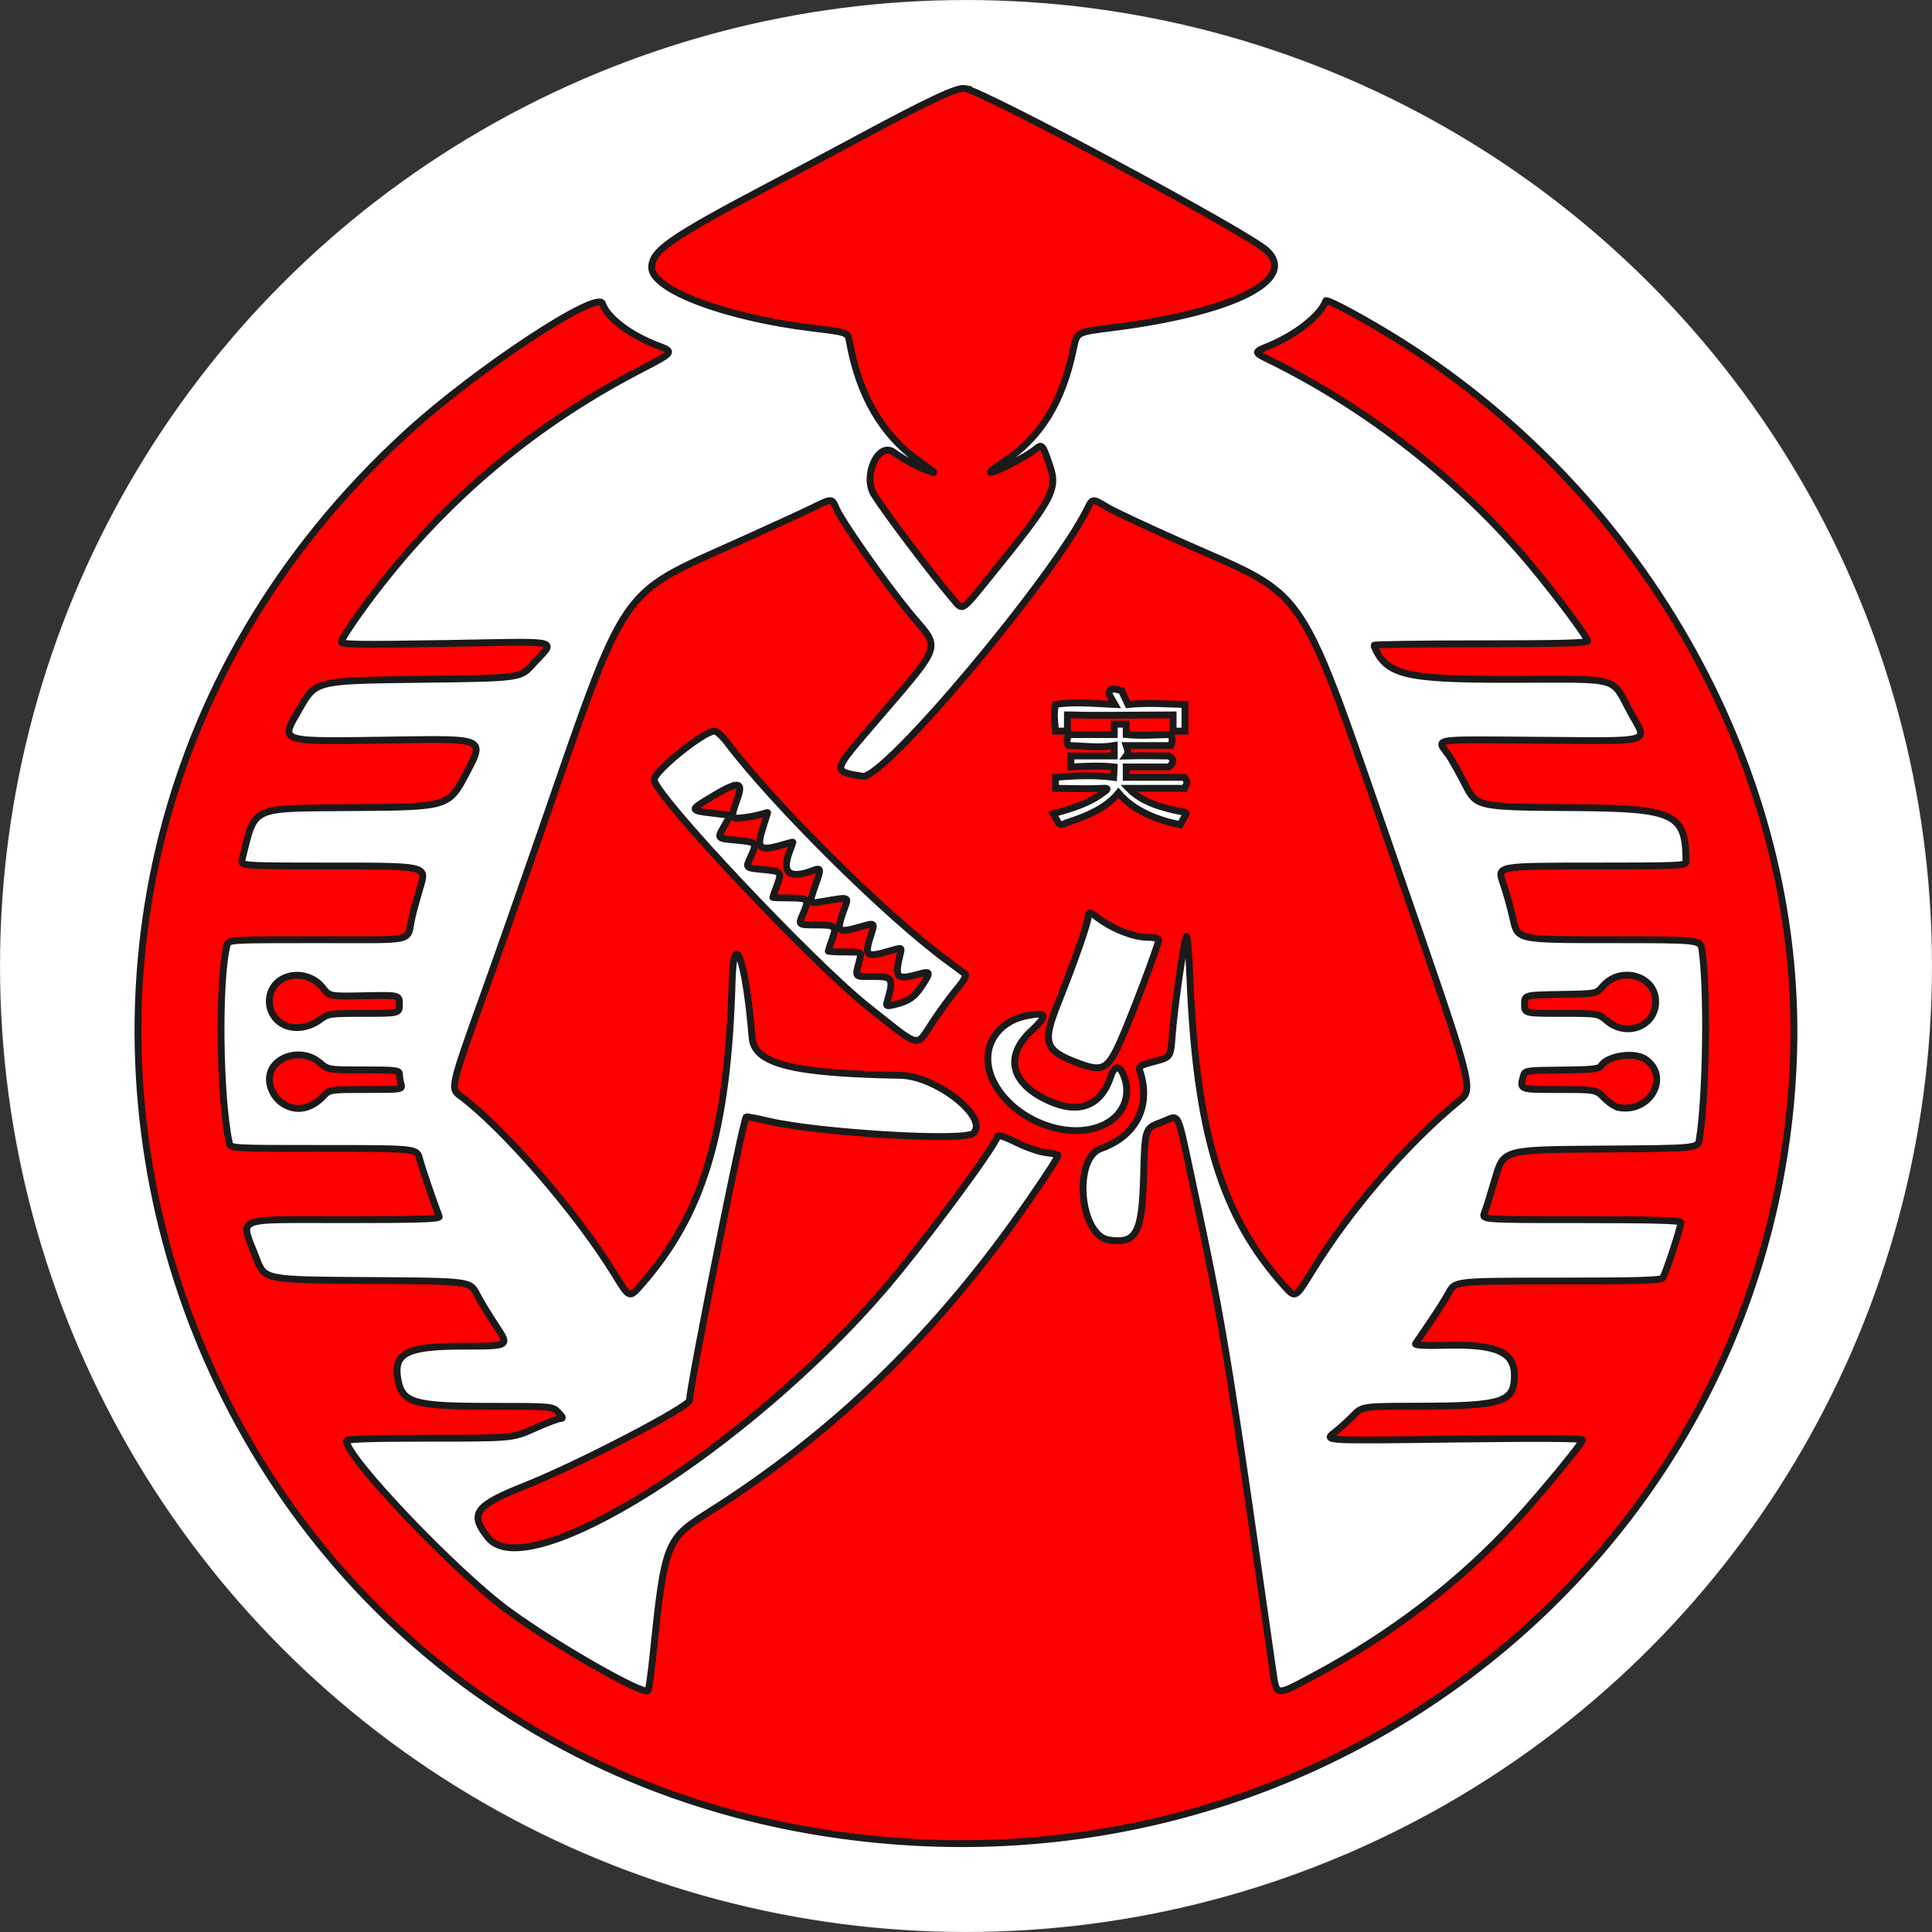 <?xml version="1.0" encoding="UTF-8" standalone="no"?>
<!-- Created with Inkscape (http://www.inkscape.org/) -->

<svg
   width="110.846mm"
   height="110.846mm"
   viewBox="0 0 110.846 110.846"
   version="1.1"
   id="svg1"
   inkscape:version="1.3.2 (1:1.3.2+202311252150+091e20ef0f)"
   sodipodi:docname="logo rouge sur fond blanc.svg"
   xmlns:inkscape="http://www.inkscape.org/namespaces/inkscape"
   xmlns:sodipodi="http://sodipodi.sourceforge.net/DTD/sodipodi-0.dtd"
   xmlns="http://www.w3.org/2000/svg"
   xmlns:svg="http://www.w3.org/2000/svg">
  <rect x="0" y="0" width="110.846" height="110.846" fill="#333333" stroke="none"/>
  <sodipodi:namedview
     id="namedview1"
     pagecolor="#ffffff"
     bordercolor="#666666"
     borderopacity="1.0"
     inkscape:showpageshadow="2"
     inkscape:pageopacity="0.0"
     inkscape:pagecheckerboard="0"
     inkscape:deskcolor="#d1d1d1"
     inkscape:document-units="mm"
     inkscape:zoom="0.62805135"
     inkscape:cx="275.45519"
     inkscape:cy="328.79477"
     inkscape:window-width="1920"
     inkscape:window-height="1009"
     inkscape:window-x="1920"
     inkscape:window-y="0"
     inkscape:window-maximized="1"
     inkscape:current-layer="layer1" />
  <defs
     id="defs1" />
  <g
     inkscape:label="Layer 1"
     inkscape:groupmode="layer"
     id="layer1"
     transform="translate(-31.93,-61.456)">
    <g
       id="g888"
       transform="translate(-64.825,-68.845)">
      <circle
         style="fill:#ffffff;stroke:#f9f9f9;stroke-width:0.105;stroke-dasharray:none"
         id="path888"
         cx="152.178"
         cy="185.724"
         r="55.371" />
      <path
         id="path1-2-6"
         style="fill:#ff0000;stroke:#1a1a1a;stroke-width:0.393;stroke-dasharray:none"
         d="m 152.132,135.379 c -0.453,-0.088 -2.08,0.675 -6.363,2.985 -1.049,0.566 -3.134,1.674 -4.631,2.462 -5.926,3.117 -6.993,3.854 -6.993,4.825 0,1.27 4.23,2.866 9.191,3.469 2.097,0.255 2.056,0.239 2.163,0.829 0.551,3.022 1.859,5.282 3.914,6.758 1.084,0.779 1.094,0.787 0.612,0.608 -0.665,-0.246 -1.303,-0.587 -2.015,-1.08 -0.872,-0.603 -1.772,1.389 -1.106,2.449 0.679,1.081 3.273,4.51 4.523,5.979 0.59,0.693 0.447,0.781 2.124,-1.287 3.63,-4.477 3.907,-4.994 3.429,-6.382 -0.428,-1.244 -0.429,-1.243 -0.872,-0.88 -0.497,0.407 -2.417,1.385 -2.521,1.284 -0.039,-0.034 0.278,-0.291 0.702,-0.565 2.16,-1.399 3.418,-3.433 4.065,-6.567 0.188,-0.908 0.187,-0.908 2.136,-1.152 6.991,-0.873 10.765,-2.751 8.933,-4.448 -1.083,-1.002 -16.061,-9.047 -17.292,-9.286 z m 20.686,12.184 c -0.28,0.817 -1.713,1.95 -3.278,2.592 -0.86,0.353 -0.86,0.353 0.061,0.806 5.66,2.781 11.039,7.003 15.007,11.777 1.499,1.803 3.234,4.132 3.233,4.34 -2.6e-4,0.117 -1.668,0.16 -6.152,0.16 -3.383,0 -6.134,0.04 -6.114,0.088 0.687,1.691 1.722,1.954 7.692,1.954 6.732,0 5.851,-0.25 7.107,2.018 0.907,1.638 1.33,1.521 -5.317,1.474 -6.405,-0.044 -5.896,-0.132 -5.17,0.878 0.14,0.196 0.557,0.941 0.925,1.655 0.669,1.298 0.669,1.298 6.259,1.335 5.8,0.038 6.41,0.333 6.414,3.101 3.5e-4,0.23 -0.355,0.247 -5.419,0.247 -5.419,0 -5.417,4.9e-4 -5.083,0.959 0.184,0.527 0.449,1.479 0.59,2.114 0.257,1.155 0.257,1.155 5.503,1.155 5.247,0 5.247,-9.8e-4 5.331,0.598 0.328,2.322 0.244,8.351 -0.152,10.849 -0.083,0.527 -0.084,0.527 -5.658,0.563 -5.574,0.038 -5.574,0.034 -6.049,1.656 -0.261,0.891 -0.542,1.795 -0.627,2.008 -0.153,0.387 -0.154,0.388 5.559,0.388 4.178,0 5.714,0.043 5.714,0.16 0,0.282 -0.895,3.004 -1.047,3.187 -0.113,0.135 -1.497,0.175 -6.026,0.175 -5.88,0 -5.88,-1.5e-4 -6.242,0.664 -0.199,0.365 -0.689,1.142 -1.091,1.726 -0.401,0.584 -0.77,1.125 -0.819,1.203 -0.058,0.092 0.549,0.125 1.749,0.093 2.888,-0.076 3.924,0.379 3.924,1.726 0,1.54 -0.663,1.754 -5.486,1.766 -3.242,0.008 -3.242,0.008 -3.762,0.543 -0.286,0.294 -0.781,0.738 -1.098,0.987 -0.578,0.453 -0.577,0.453 6.84,0.359 4.872,-0.062 7.415,-0.047 7.415,0.045 0,0.182 -2.32,3.002 -3.806,4.625 -3.22,3.52 -7.155,6.537 -11.657,8.937 -2.191,1.168 -2.085,1.187 -2.317,-0.411 -0.095,-0.659 -0.495,-3.45 -0.888,-6.201 -1.693,-11.841 -2.138,-14.455 -3.643,-21.416 -1.019,-4.715 -0.745,-4.164 -1.873,-3.751 -0.927,0.339 -0.927,0.339 -1,3.087 -0.086,3.281 -0.419,3.896 -1.988,3.661 -1.679,-0.25 -2.072,-4.673 -0.466,-5.243 2.038,-0.723 2.907,-2.451 2.242,-4.459 -0.087,-0.262 -1.5e-4,-0.319 0.832,-0.539 0.931,-0.245 0.93,-0.244 1.019,-1.464 0.113,-1.558 0.689,-5.561 0.821,-5.707 0.055,-0.061 0.141,0.954 0.193,2.255 0.358,9.018 1.832,13.837 5.451,17.83 0.607,0.67 0.608,0.671 1.546,-0.858 2.184,-3.556 5.446,-7.337 8.474,-9.819 0.827,-0.678 0.828,-0.678 -3.629,-13.523 -5.71,-16.46 -4.889,-15.218 -12.212,-18.465 -2.011,-0.892 -3.971,-1.809 -4.354,-2.039 -0.869,-0.522 -0.864,-0.523 -1.157,0.076 -1.934,3.947 -11.672,15.543 -12.891,15.35 -1.698,-0.268 -1.697,-0.297 0.19,-2.507 4.605,-5.395 4.333,-4.644 2.493,-6.885 -1.471,-1.791 -3.877,-5.225 -4.21,-6.008 -0.233,-0.548 -0.244,-0.549 -1.352,-0.002 -0.495,0.245 -2.407,1.123 -4.249,1.951 -6.934,3.119 -6.346,2.253 -11.351,16.697 -1.101,3.177 -2.557,7.323 -3.236,9.212 -1.869,5.194 -1.934,5.457 -1.432,5.828 2.513,1.855 6.748,6.741 8.934,10.308 0.829,1.352 0.829,1.353 1.481,0.613 3.585,-4.063 4.997,-8.759 5.244,-17.436 0.09,-3.174 0.775,-1.244 1.148,3.236 0.124,1.491 2.318,2.046 8.494,2.15 2.081,0.034 5.112,2.437 4.198,3.326 -0.493,0.479 -8.921,-0.023 -11.771,-0.702 -0.663,-0.158 -1.23,-0.263 -1.261,-0.233 -0.197,0.191 -3.251,15.46 -3.251,16.252 0,0.373 -6.395,3.699 -9.424,4.9 -2.911,1.155 -3.236,1.615 -2.122,2.994 2.263,2.801 14.833,-5.099 22.725,-14.282 2.135,-2.484 6.25,-8.028 6.5,-8.757 0.035,-0.097 0.449,0.041 1.079,0.355 0.564,0.282 1.329,0.546 1.7,0.587 0.37,0.041 0.673,0.101 0.673,0.135 0,0.147 -0.413,0.796 -1.639,2.578 -5.199,7.559 -11.15,13.348 -18.455,17.955 -2.369,1.494 -2.472,1.765 -3.126,8.093 -0.115,1.113 -0.247,2.061 -0.293,2.106 -0.278,0.271 -5.296,-2.598 -7.995,-4.571 -3.008,-2.199 -9.306,-8.799 -9.306,-9.755 0,-0.115 1.325,-0.16 4.762,-0.16 4.762,0 4.763,1.9e-4 6.022,-0.563 0.692,-0.31 1.361,-0.563 1.486,-0.563 0.177,0 0.153,-0.078 -0.112,-0.352 -0.34,-0.352 -0.34,-0.352 -3.938,-0.352 -4.383,0 -5.044,-0.198 -5.274,-1.579 -0.248,-1.488 0.532,-1.873 3.788,-1.873 2.621,0 2.62,4.2e-4 1.869,-1.127 -0.413,-0.62 -0.922,-1.46 -1.132,-1.866 -0.381,-0.738 -0.382,-0.738 -6.274,-0.774 -5.892,-0.038 -5.892,-0.038 -6.355,-1.245 -0.948,-2.473 -1.452,-2.244 4.941,-2.244 4.422,0 5.589,-0.038 5.537,-0.177 -0.399,-1.062 -1.001,-2.834 -1.124,-3.311 -0.155,-0.599 -0.154,-0.599 -5.5,-0.599 -5.347,0 -5.348,3.6e-4 -5.417,-0.317 -0.569,-2.585 -0.646,-9.336 -0.131,-11.343 0.081,-0.317 0.083,-0.317 5.202,-0.317 5.805,0 5.089,0.168 5.408,-1.268 0.077,-0.349 0.299,-1.158 0.491,-1.797 0.35,-1.162 0.349,-1.163 -4.992,-1.163 -5.341,0 -5.341,9.8e-4 -5.244,-0.386 0.777,-3.105 0.382,-2.92 6.358,-2.963 5.491,-0.039 5.491,-0.04 6.524,-1.999 1.033,-1.959 1.033,-1.959 -3.908,-1.887 -7.093,0.103 -6.804,0.193 -5.677,-1.782 0.924,-1.62 0.923,-1.62 6.793,-1.69 5.87,-0.07 5.871,-0.071 6.567,-0.846 1.333,-1.485 1.97,-1.327 -4.917,-1.215 -5.154,0.084 -6.042,0.068 -6.042,-0.101 0,-0.109 0.482,-0.87 1.071,-1.689 4.271,-5.94 9.581,-10.539 16.046,-13.899 1.994,-1.036 1.994,-1.036 1.004,-1.411 -1.558,-0.59 -2.883,-1.6 -3.142,-2.396 -0.268,-0.822 -7.225,3.763 -11.165,7.358 -30.435,27.772 -13.3,77.58 27.809,80.839 27.41,2.173 50.904,-18.38 51.696,-45.223 0.469,-15.904 -8.345,-31.864 -22.534,-40.802 -1.92,-1.209 -4.263,-2.477 -4.313,-2.333 z m -11.72,22.363 c 0.125,0.265 0.25,0.531 0.375,0.796 1.09,-0.115 2.18,-0.03 3.27,0 v 1.526 h -0.681 v -0.93 c -6.902,0.054 -4.858,-0.003 -6.065,0 v 0.93 h -0.681 c -0.049,-0.519 -0.12,-1.042 0,-1.526 0.965,-0.178 2.218,-0.055 3.407,0 -0.114,-0.199 -0.228,-0.399 -0.341,-0.598 0.041,-0.45 0.413,-0.257 0.716,-0.199 z m -0.41,1.923 h 0.682 v 0.598 c 0.96,0.089 1.71,0.008 2.554,0 0.087,0.19 0.132,0.39 0,0.63 h -2.554 c 0.068,0.197 0.156,0.394 0,0.598 1.066,-0.027 1.647,-9.7e-4 2.452,0 0.208,0.143 0.392,0.294 0,0.63 h -2.452 v 0.596 h 3.338 c 0.29,0.35 0.062,0.45 0,0.63 h -3.203 c 0.769,0.797 1.905,1.108 2.97,1.327 0.268,0.011 0.449,0.059 0.246,0.293 -0.084,0.156 -0.168,0.312 -0.252,0.469 -1.317,-0.271 -2.663,-0.789 -3.543,-1.824 -0.742,0.906 -1.896,1.36 -2.994,1.714 -0.253,0.14 -0.449,0.126 -0.534,-0.149 -0.073,-0.123 -0.147,-0.247 -0.22,-0.371 1.021,-0.287 2.084,-0.59 2.922,-1.254 0.307,-0.194 0.16,-0.231 -0.096,-0.205 -1.01,0.047 -1.797,0.002 -2.69,0 V 174.9 c 1.191,-0.107 2.324,-0.134 3.338,0 0.012,-0.199 0.024,-0.397 0.031,-0.596 -0.745,-0.088 -1.613,-0.046 -2.487,0 v -0.63 h 2.487 v -0.598 c -0.891,0.151 -1.75,0.015 -2.623,0 -0.172,-0.264 -0.035,-0.431 0,-0.63 h 2.623 z m -22.932,0.396 c 0.124,0.003 0.438,0.289 0.7,0.635 2.707,3.582 9.151,9.975 12.622,12.522 0.517,0.38 0.999,0.74 1.07,0.801 0.071,0.061 -0.132,0.414 -0.451,0.787 -0.319,0.373 -0.951,1.233 -1.405,1.911 -1.024,1.533 -0.622,1.624 -3.732,-0.835 -3.162,-2.499 -12.27,-12.172 -12.27,-13.03 0,-0.495 2.87,-2.805 3.466,-2.791 z m 1.218,3.106 c -0.284,0.027 -0.858,0.336 -1.829,0.937 -0.778,0.483 -0.733,0.534 0.607,0.681 0.483,0.053 0.878,0.111 0.878,0.131 0,0.019 -0.163,0.321 -0.364,0.67 -0.365,0.635 -0.366,0.635 0.722,0.734 1.201,0.11 1.221,0.132 0.812,1.009 -0.272,0.582 -0.271,0.582 0.727,0.678 1.089,0.104 1.1,0.12 0.776,0.995 -0.115,0.31 -0.209,0.58 -0.21,0.599 -0.001,0.019 0.417,0.034 0.929,0.034 1.116,0 1.177,0.068 0.81,0.903 -0.285,0.647 -0.284,0.647 0.716,0.647 1.168,0 1.229,0.056 0.942,0.847 -0.119,0.328 -0.215,0.621 -0.215,0.65 0,0.03 0.431,0.053 0.957,0.053 0.956,0 0.956,-9.7e-4 0.859,0.386 -0.284,1.133 -0.371,1.021 0.786,1.021 1.106,0 1.166,0.116 0.772,1.464 -0.067,0.23 -0.022,0.254 0.336,0.172 0.882,-0.201 1.216,-0.422 1.658,-1.093 0.528,-0.801 0.51,-0.87 -0.167,-0.681 -1.309,0.365 -1.415,0.242 -1.054,-1.225 0.075,-0.303 0.069,-0.305 -0.611,-0.105 -1.392,0.408 -1.488,0.32 -1.065,-0.982 0.202,-0.62 0.184,-0.636 -0.54,-0.424 -1.397,0.409 -1.487,0.338 -1.065,-0.855 0.322,-0.91 0.475,-0.847 -1.336,-0.549 -0.634,0.104 -0.639,0.085 -0.253,-1.006 0.332,-0.94 0.323,-0.974 -0.207,-0.778 -1.295,0.479 -1.742,0.119 -1.309,-1.052 0.115,-0.31 0.209,-0.576 0.21,-0.591 0.001,-0.015 -0.176,0.027 -0.395,0.093 -1.51,0.462 -1.723,0.324 -1.341,-0.863 0.158,-0.492 0.289,-0.907 0.29,-0.922 0.001,-0.015 -0.178,0.027 -0.397,0.095 -0.219,0.067 -0.674,0.153 -1.012,0.191 -0.722,0.08 -0.732,0.047 -0.325,-1.104 0.187,-0.53 0.192,-0.788 -0.092,-0.762 z m 20.314,7.335 c 0.087,0.011 0.245,0.118 0.521,0.323 0.805,0.598 2.002,1.063 2.739,1.065 0.378,5.4e-4 0.687,0.064 0.687,0.141 0,0.266 -1.577,4.443 -2.208,5.848 -0.705,1.57 -1.015,1.742 -2.297,1.274 -2.048,-0.747 -2.199,-1.155 -1.277,-3.469 0.944,-2.368 1.73,-4.615 1.73,-4.948 0,-0.166 0.019,-0.247 0.105,-0.234 z m 30.829,3.561 c -0.504,-0.003 -1.027,0.195 -1.409,0.646 -0.362,0.427 -0.36,0.428 -2.422,0.461 -2.061,0.034 -2.061,0.034 -2.063,0.562 -0.002,0.528 -0.002,0.528 2.114,0.528 2.116,0 2.117,-5.3e-4 2.611,0.422 1.134,0.969 2.8,0.315 2.8,-1.099 0,-0.934 -0.79,-1.511 -1.631,-1.52 z m -76.5,0.019 c -0.592,0.056 -1.127,0.395 -1.33,0.992 -0.226,0.666 0.037,1.404 0.633,1.768 0.607,0.372 1.515,0.283 2.183,-0.213 0.483,-0.359 0.559,-0.369 2.533,-0.369 2.036,0 2.036,5.4e-4 2.036,-0.528 2.3e-4,-0.528 -3.3e-4,-0.528 -2.004,-0.486 -2.004,0.042 -2.002,0.041 -2.39,-0.453 -0.422,-0.538 -1.07,-0.766 -1.661,-0.711 z m 42.711,2.223 c 0.471,-0.002 0.328,0.277 -0.392,0.945 -1.584,1.472 -1.198,3.034 0.993,4.028 1.733,0.785 2.999,0.29 3.551,-1.389 0.21,-0.639 0.486,-0.678 0.732,-0.101 0.462,1.086 0.055,2.228 -0.998,2.795 -2.037,1.098 -5.359,-0.158 -6.473,-2.448 -0.817,-1.68 0.042,-3.36 1.912,-3.737 0.294,-0.059 0.519,-0.092 0.676,-0.093 z m -42.504,2.337 c -0.741,0.019 -1.442,0.443 -1.586,1.147 -0.124,0.604 0.228,1.339 0.804,1.681 0.749,0.444 1.572,0.274 2.278,-0.472 0.348,-0.367 0.369,-0.371 2.441,-0.371 2.09,0 2.09,3.9e-4 2.002,-0.317 -0.048,-0.174 -0.088,-0.428 -0.089,-0.563 -0.002,-0.223 -0.197,-0.247 -2.045,-0.247 -2.043,0 -2.044,5.4e-4 -2.538,-0.422 -0.363,-0.31 -0.821,-0.447 -1.266,-0.436 z m 76.707,0.038 c -0.727,-0.088 -1.672,0.161 -1.926,0.604 -0.094,0.164 -0.549,0.21 -2.238,0.225 -2.039,0.019 -2.123,0.03 -2.203,0.323 -0.224,0.814 -0.268,0.796 2.033,0.796 2.12,0 2.12,9.7e-4 2.602,0.484 0.265,0.266 0.631,0.51 0.811,0.545 1.821,0.347 3.002,-1.777 1.542,-2.772 -0.16,-0.109 -0.378,-0.176 -0.62,-0.205 z"
         sodipodi:nodetypes="ssssssssssssssssscsscscssscsssssssssssscsscssssssscsssscssssssscsssssscssssscssssssssssssssssssssssscssssscssssscsssssssscssssssssssssssssscsssssssccccccccccccccccccccccccccccccccccccccccccccccccccccsssssscsssscsscssssscsssscsssssssssssscsssssssscscssssscccccsssscssscsssssssssscssssscscsscsssssccsscss" />
    </g>
  </g>
</svg>
